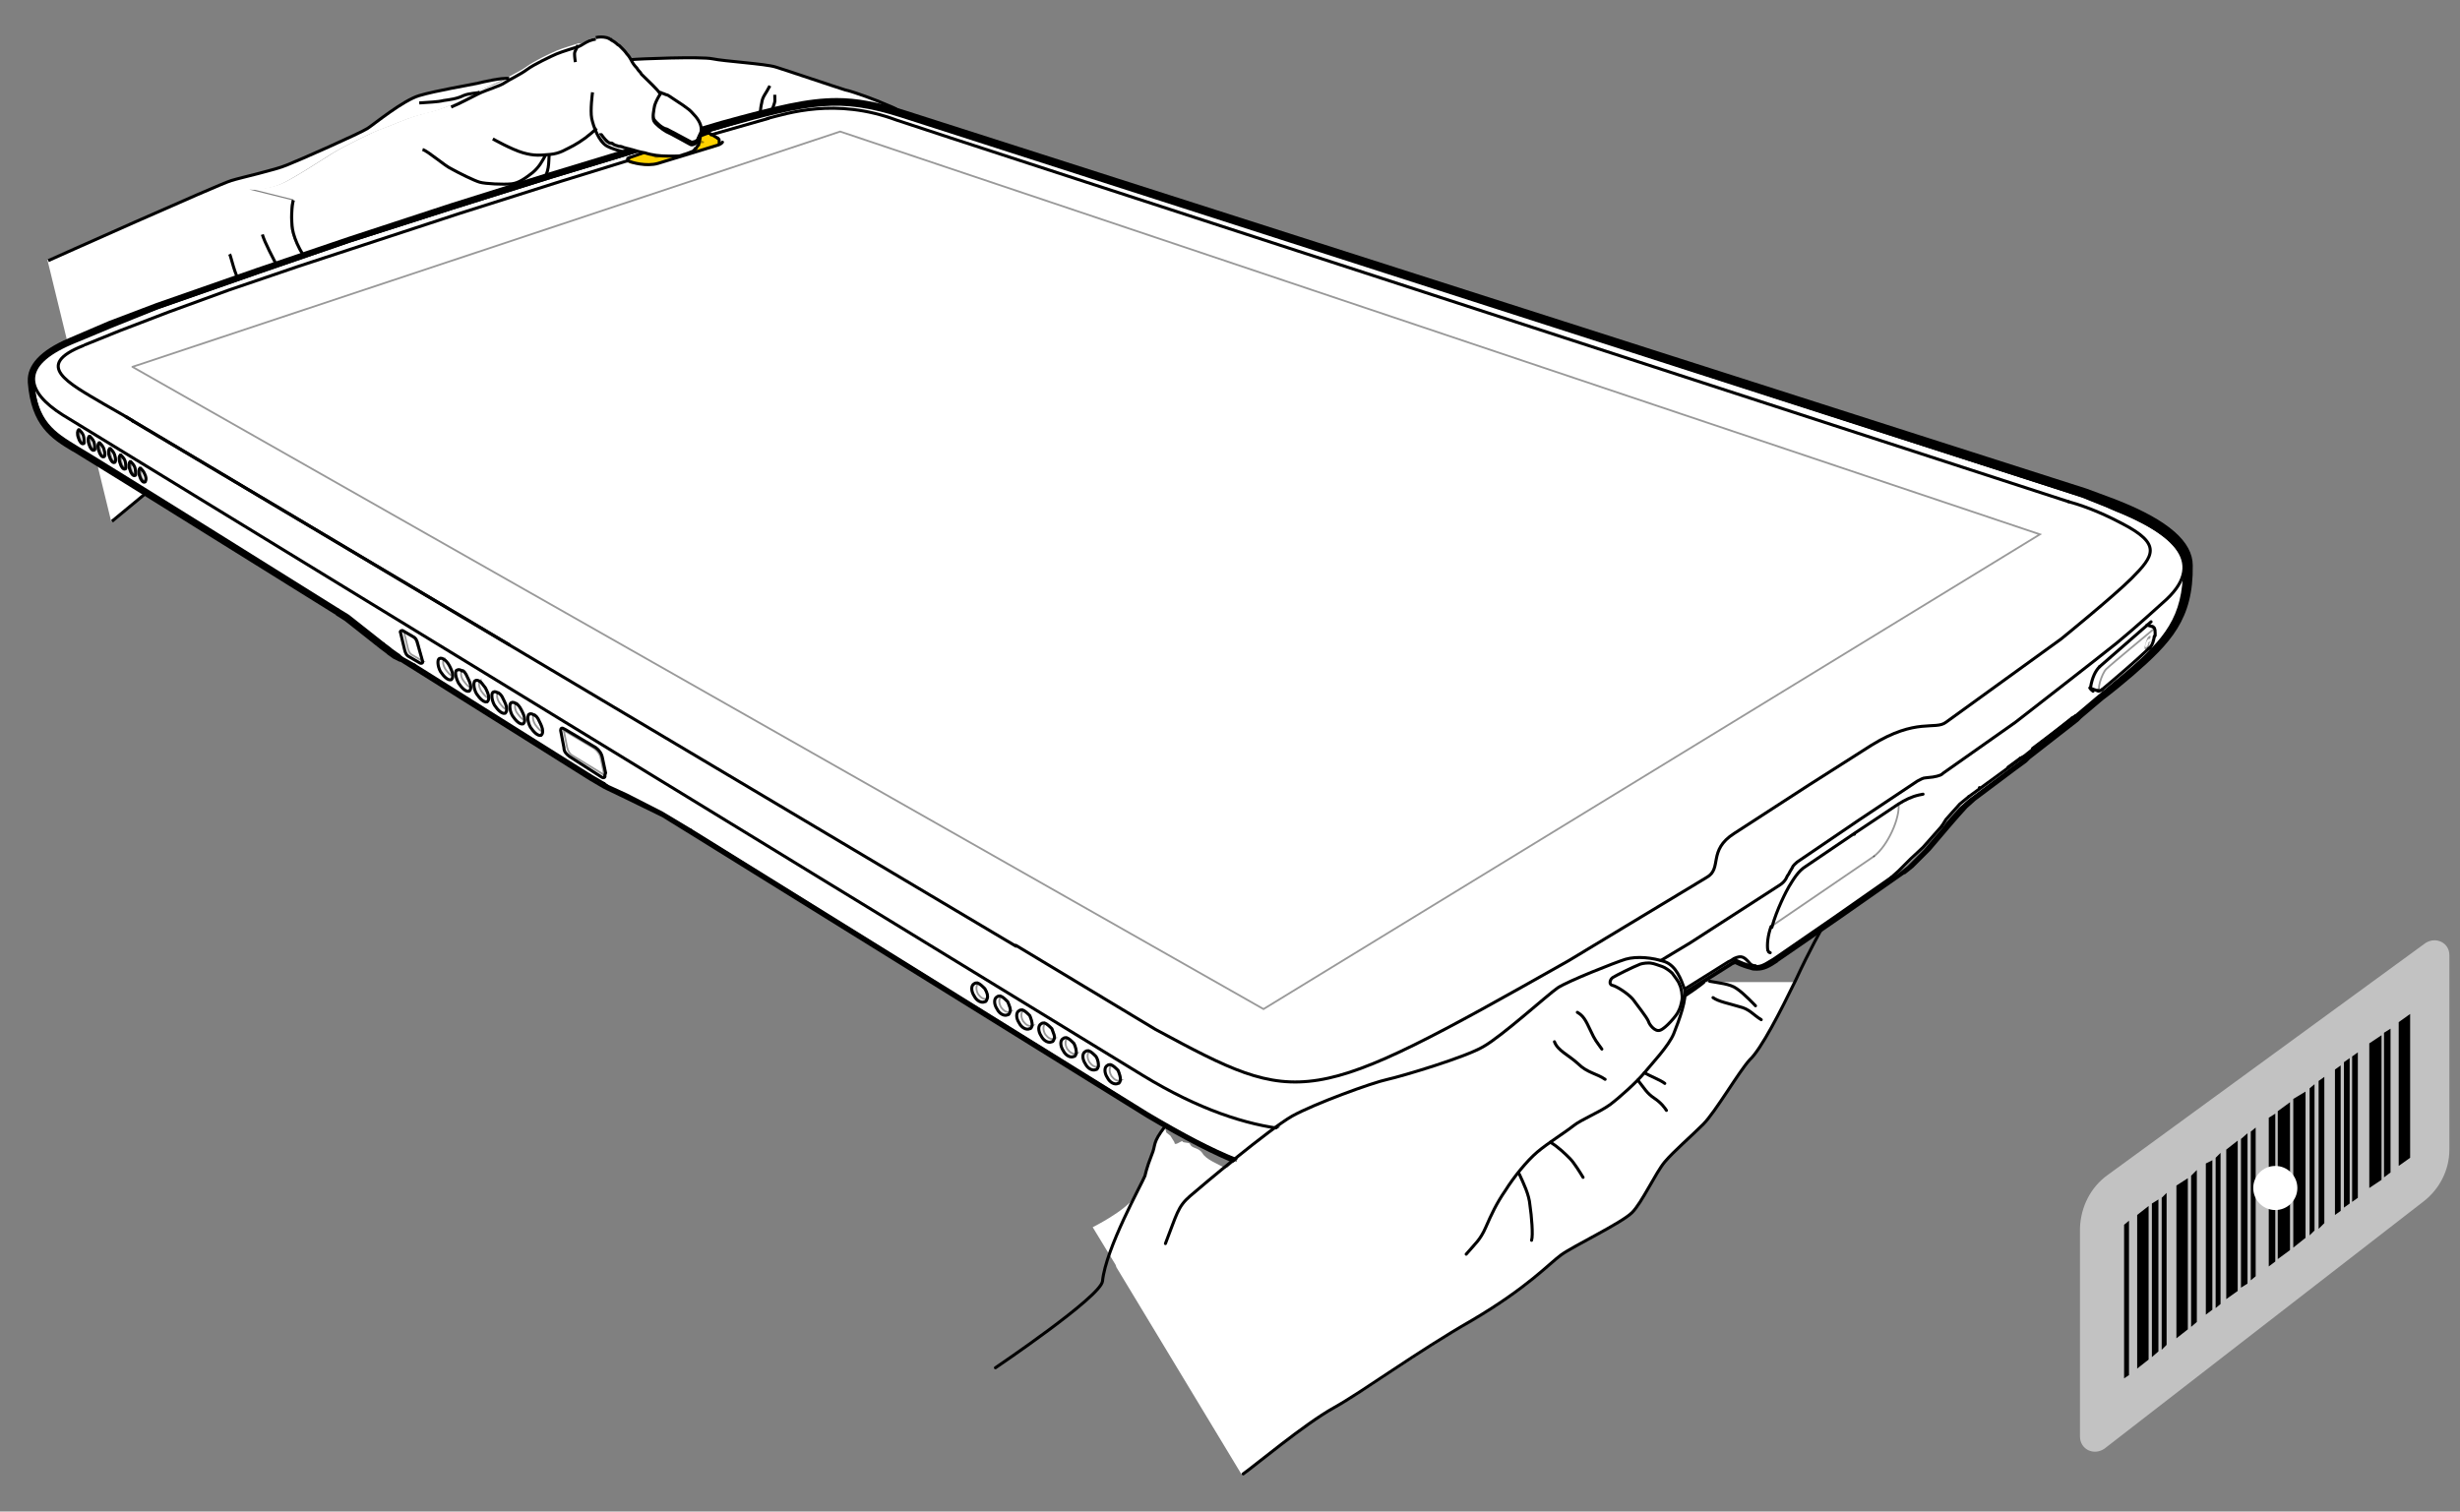 <?xml version="1.0" encoding="utf-8"?>
<!-- Generator: Adobe Illustrator 26.0.3, SVG Export Plug-In . SVG Version: 6.00 Build 0)  -->
<svg version="1.1" id="Layer_2_00000112607588699886304880000004216385857500964280_"
	 xmlns="http://www.w3.org/2000/svg" xmlns:xlink="http://www.w3.org/1999/xlink" x="0px" y="0px" width="301px" height="185px"
	 viewBox="0 0 301 185" style="enable-background:new 0 0 301 185;" xml:space="preserve">
<rect x="0" y="0" width="301" height="185" fill="#808080" stroke="none"/>
<style type="text/css">
	.st0{fill:#C2C2C2;enable-background:new    ;}
	.st1{fill:#FFFFFF;}
	.st2{fill:none;stroke:#000000;stroke-width:0.372;stroke-miterlimit:10;}
	.st3{fill:#FFD200;}
	
		.st4{opacity:0.4;fill:none;stroke:#000000;stroke-width:0.223;stroke-linecap:round;stroke-miterlimit:14.541;enable-background:new    ;}
	.st5{fill:none;stroke:#000000;stroke-width:0.372;stroke-linecap:round;stroke-miterlimit:14.541;}
	.st6{opacity:0.4;enable-background:new    ;}
	.st7{fill:none;stroke:#000000;stroke-width:0.372;stroke-linecap:round;stroke-miterlimit:14.539;}
	.st8{opacity:0.4;}
	.st9{fill:none;stroke:#000000;stroke-width:0.372;stroke-linecap:round;stroke-linejoin:round;stroke-miterlimit:10;}
	.st10{fill:#FFFFFF;stroke:#000000;stroke-width:0.372;stroke-miterlimit:10;}
	.st11{fill:none;}
</style>
<path class="st0" d="M257.9,143.8l38.9-28.4c1.3-0.8,2.9,0,2.9,1.5v23.8c0,2.5-1.2,4.8-3.1,6.3l-39.1,30.3c-1.3,0.9-3,0.1-3-1.5
	v-25.5C254.6,147.7,255.8,145.3,257.9,143.8z"/>
<g id="Artwork_14_00000052805828191183527590000018198485905173246362_">
	<g>
		<path class="st1" d="M110.6,17.6c-0.8,0.8-1.6,1.6-2.8,1.7c-1,0-4.1-0.3-5.9-0.6c-0.4-0.1-0.8-0.1-1.1-0.1c-1.3-0.2-5.9-1.8-7.1-2
			s-2.4-0.1-3.3-0.2c-1-0.2-2.7-0.4-3.4-0.4c-0.7-0.1-1.3,0-1.3,0c0-0.1,0-0.1,0-0.2c0-0.7-0.4-1.4-0.9-1.9
			c-0.5-0.4-1.7-1.3-2.6-1.9c-0.7-0.4-1.2-0.5-1.4-0.7c-0.1-0.1-0.1-0.1-0.1-0.1c0-0.3-1.5-1.6-2.2-2.3c-0.4-0.4-0.8-1-1.3-1.6
			c0.9-0.1,8.6-0.4,10-0.1c1.3,0.2,6.4,0.6,7.7,1c1.3,0.4,7.2,2.4,8.5,2.8c1.3,0.3,3.9,1.3,4.8,1.7s2,0.7,2.5,1.6
			C111,15.1,111.4,16.8,110.6,17.6z"/>
		<path class="st1" d="M100.2,31c0.2-0.6,0.2-1.4,0.2-2.1l0,0c0-0.3-0.1-0.5-0.1-0.7c-0.1-0.8,0.1-1-0.1-1.8
			c-0.2-0.7-0.7-1.1-1.2-1.7s-1.1-0.7-1.8-1c-0.7-0.3-2.4-1.1-3.3-1.4s-2.9-1.2-4-1.7c-1.1-0.4-2.9-0.8-4-1.1
			c-1.2-0.4-2-0.3-2.7-0.5c-1.3,0.2-2.9,0.2-4.5-0.2c-1.6-0.4-2.6-0.6-3.5-0.9c-0.4-0.1-0.7-0.2-1-0.4c-0.7-0.3-1.2-1-1.5-1.7
			c-0.9,0.9-1.9,1.6-2.8,2.1c-1,0.5-1.7,1-2.9,1.1c-0.1,1.2,0.1,2.1-1,3.8c-0.3,0.4-0.5,0.9-0.8,1.3c-0.8,1.4-1.8,2.8-3.1,3.6
			c-0.2,0.1-0.4,0.3-0.7,0.4c-2.2,1.4-6.4,4.3-7.4,5.1c-1.2,1-3.8,2.5-5.5,2.8s-3.6,1-4.9,0.4c-1.4-0.5-3.6-2-5.2-3.4
			c-1.6-1.3-2.5-3.7-2.8-4.9c-0.2-1.2-0.1-3,0.1-3.6l-5.2-1.3c1,0.1,2.5-0.1,3.7-0.6c1.3-0.5,5.1-3,6.4-3.8c1.3-0.8,5.1-2.7,6.1-3
			c0.9-0.3,3-1.3,4.6-1.7c0.1,0,0.2-0.1,0.3-0.1c1.5-0.3,2.5-0.7,3.5-1.1c1-0.4,2.3-1.1,3.3-1.6c0.1,0,0.1-0.1,0.1-0.1l0,0l0.1-0.1
			l3.6-1.6c-1-0.1-3.1,0.4-3.9,0.6c-0.8,0.2-5.1,1-7.1,1.6s-5.4,3.3-6.3,4c-0.9,0.6-8.6,4-9.9,4.5c-1.3,0.5-5.4,1.5-6.8,1.9
			S5.8,31.8,5.8,31.8l7.8,32c0,0,12.3-10.2,14-11.5c1.6-1.3,5.6-3.9,5.7-4.2s4.6-1.7,4.6-1.9c0-0.1,0.3,0,0.7,0.1l1.3,0.4h0.3
			c0.1,0.1,0.4,0.1,0.9,0.1c0.6,0.1,12.3-1.6,14.5-2.4c2.3-0.8,7-2.1,7.7-2.2c0.7-0.1,1-0.4,1.3-0.6c0.1-0.1,0.1-0.1,0.1,0
			c0.1,0.1,0.2,0.1,0.5,0.2c0.4,0,1.3-0.1,1.9-0.2c0.6-0.1,1.3-0.4,1.3-0.4c0.1-0.1,0,0.2,0.3,0.2c0.3-0.1,1.2-0.1,1.6-0.1
			c0.4-0.1,1-0.4,1.1-0.5s0.1-0.1,0.5,0.1l0.9,0.3c0.7,0.1,1.4,0.3,1.7,0.4c0.4,0.1,0.9,0.3,1.3,0.5l0,0c0.1,0,0.1,0.1,0.2,0.1
			c0.5,0.2,1.8,0.9,2.2,1c0.4,0.1,1,0.4,1.4,0.2c0.4-0.1,1.1-0.4,1.8-1c0.7-0.7,1.2-1.4,1.4-1.8s0.6-0.8,0.7-1.1
			c0.1-0.2,0.1-0.6,0.1-0.7c0.3-0.1,0.5-0.3,1-0.5c0.7-0.4,1.6-1,2.1-1.9s1-1.3,1.5-2.3c0.4-1,0.4-1.5,0.2-2.6
			c-0.3-1.1-1.3-1.8-2.6-2.3c-0.2-0.1-0.5-0.2-0.8-0.3c-1.1-0.4-2.4-1-3.7-1.6c-1.7-0.7-3.5-0.9-4.5-1l0,0l0.1-1v-0.1
			c0.5,0.1,4,1.3,5.1,1.5c1,0.2,3.4,0.5,4,0.6l0.3-0.4c0,0.1,0.1,0.3,0.1,0.5l0,0c0.4,0,0.7,0.1,1,0.1c0.1,0,0.1,0.1,0.3,0.1
			c0.5,0.2,1.5,0.7,2.1,1c0.8,0.4,1.9,1.2,2.4,1.6c0.4,0.4,1.3,0.7,1.3,0.7v-0.1c0.1,0.8,0.8,1.6,1.3,2.1c0.4,0.5,1.2,1,1.9,1.2
			c0.4,0.1,1.1-0.1,1.7-0.7c0.1-0.1,0.1-0.1,0.2-0.2C99.5,32.5,99.9,31.8,100.2,31z M93.8,30.4c0,0.1,0,0.1,0,0.2
			C93.8,30.5,93.8,30.4,93.8,30.4z"/>
		<path class="st1" d="M84.6,18.5c-0.4,0.2-0.8,0.4-1.4,0.4c-1.3,0.2-2.9,0.2-4.5-0.2c-1.6-0.4-2.6-0.6-3.5-0.9
			c-0.4-0.1-0.7-0.2-1-0.4c-0.6-0.3-1-1-1.3-1.7c-0.9,0.9-1.9,1.6-2.8,2.1c-1,0.5-1.7,1-2.9,1.1c-0.1,1.2,0.1,2.1-1,3.8
			c-0.3,0.4-0.5,0.9-0.8,1.3c-0.8,1.4-1.8,2.8-3.1,3.6c-0.2,0.1-0.4,0.3-0.7,0.4c-2.2,1.4-6.4,4.3-7.4,5.1c-1.2,1-3.8,2.5-5.5,2.8
			s-3.6,1-4.9,0.4c-1.4-0.5-3.6-2-5.2-3.4c-1.6-1.3-2.5-3.7-2.8-4.9c-0.2-1.2-0.1-3,0.1-3.6l-5.2-1.3c1,0.1,2.5-0.1,3.7-0.6
			c1.3-0.5,5.1-3,6.4-3.8c1.3-0.8,5.1-2.7,6.1-3c0.9-0.3,3-1.3,4.6-1.7c0.1,0,0.2-0.1,0.3-0.1c1.5-0.3,2.5-0.7,3.5-1.1
			c1-0.4,2.3-1.1,3.3-1.6c0.1,0,0.1-0.1,0.1-0.1l0,0l0.1-0.1c1-0.4,2.5-0.9,3-1.3c0.5-0.4,1.9-1,2.7-1.6c0.8-0.6,2.9-1.6,3.6-1.9
			s2.4-0.8,2.7-0.9C71,5.5,71.6,5,72.1,4.8s1.5-0.4,2.1-0.2c0.4,0.1,1.2,0.7,1.9,1.3c0.2,0.2,0.4,0.5,0.7,0.7
			c0.2,0.2,0.4,0.5,0.5,0.7C77.7,8,78,8.5,78.5,9c0.7,0.6,2.2,2,2.2,2.3c0,0.1,0.1,0.1,0.1,0.1c0.2,0.1,0.7,0.2,1.4,0.7
			c0.9,0.6,2.2,1.4,2.6,1.9c0.5,0.4,1,1.2,0.9,1.9c0,0.1,0,0.1,0,0.2l0,0l0,0C85.7,16.8,85.6,17.9,84.6,18.5z"/>
	</g>
	<g>
		<path class="st2" d="M5.9,31.9c0,0,21-9.4,22.4-9.8c1.3-0.4,5.4-1.3,6.8-1.9c1.3-0.5,9-3.9,9.9-4.5s4.3-3.4,6.3-4s6.2-1.3,7.1-1.5
			c0.8-0.2,3-0.7,3.9-0.6"/>
		<path class="st2" d="M13.7,63.8c0,0,12.3-10.2,14-11.5c1.6-1.3,5.6-3.9,5.7-4.2s4.6-1.7,4.6-1.9s1.1,0.4,1.7,0.6
			c0.3,0.1,0.8,0.1,1.4,0.1c0.6,0.1,12.3-1.6,14.5-2.4c2.3-0.8,7-2.1,7.7-2.2c0.7-0.1,1-0.4,1.3-0.6c0.1-0.1,0.2,0.1,0.7,0.1
			c0.4,0,1.3-0.1,1.9-0.2s1.3-0.4,1.3-0.4c0.1-0.1,0,0.2,0.3,0.2s1.2-0.1,1.6-0.1c0.4-0.1,1-0.4,1.1-0.5s0.1-0.1,0.6,0.1
			c0.5,0.2,2.1,0.4,2.6,0.6c0.5,0.1,1,0.4,1.6,0.6c0.5,0.2,1.8,0.9,2.2,1c0.4,0.1,1,0.4,1.4,0.2c0.4-0.1,1.1-0.4,1.8-1
			s1.2-1.4,1.4-1.8s0.6-0.8,0.7-1.1s0.1-0.9,0.1-0.9"/>
		<path class="st2" d="M55.2,13.1c1-0.4,2.3-1.1,3.3-1.6s2.8-1,3.3-1.4c0.6-0.4,1.9-1,2.7-1.6c0.8-0.6,2.9-1.6,3.6-1.9
			s2.4-0.8,2.7-0.9c0.3-0.1,0.8-0.5,1.3-0.7s1.5-0.4,2.1-0.2C74.9,5,76,5.9,76.7,6.9s1.1,1.8,1.8,2.5c0.7,0.7,2.2,2,2.2,2.3
			s0.7,0.3,1.6,0.8c0.9,0.6,2.2,1.4,2.6,1.9c0.5,0.4,1,1.2,0.9,1.9c-0.1,0.7,0,2-1.1,2.7s-3.6,0.9-5.9,0.2c-2.2-0.6-3.3-0.7-4.5-1.3
			c-1.1-0.6-1.7-2.5-1.9-3.4c-0.2-1,0.1-3.2,0.1-3.2"/>
		<path class="st2" d="M51.3,12.6c1.2-0.1,2.2-0.1,3-0.3c0.7-0.1,1.6-0.2,2.4-0.6c0.7-0.3,1.7-0.3,2-0.4"/>
		<path class="st2" d="M73,15.7c-0.9,0.9-1.9,1.6-2.8,2.1c-1,0.5-1.7,1-2.9,1.1c-1.2,0.1-1.9,0.2-3.3-0.2S60.3,17,60.3,17"/>
		<path class="st2" d="M66.8,18.9c-0.5,0.9-0.8,1.5-1.6,2.2c-0.9,0.7-1.7,1.3-2.6,1.4c-1,0.1-3.2,0-3.9-0.2s-2.5-1.1-3.4-1.6
			c-0.9-0.4-2.9-2.2-3.6-2.4"/>
		<path class="st2" d="M77.2,7.3c0.9-0.1,8.6-0.4,10-0.1s6.4,0.6,7.7,1c1.3,0.4,7.2,2.4,8.5,2.8c1.3,0.3,3.9,1.3,4.8,1.7
			s2,0.7,2.5,1.6c0.4,1,0.8,2.5,0,3.4s-1.6,1.6-2.8,1.7c-1.2,0-5.7-0.5-7-0.7s-5.9-1.8-7.1-2s-2.4-0.1-3.3-0.2s-2.6-0.3-3.3-0.4
			c-0.7-0.1-1.3,0-1.3,0"/>
		<path class="st2" d="M83.2,18.9c0.7,0.2,1.5,0.1,2.7,0.5s2.9,0.7,4,1.1s3.1,1.4,4,1.6s2.7,1,3.3,1.4c0.7,0.3,1.3,0.4,1.8,1
			s1,1,1.2,1.7c0.2,0.8-0.1,0.9,0.1,1.8c0.1,0.8,0.1,2.1-0.1,2.9c-0.3,0.8-0.8,1.7-1.5,2.2c-0.6,0.6-1.2,0.7-1.7,0.7
			c-0.7-0.2-1.5-0.7-1.9-1.2c-0.6-0.7-1.4-1.7-1.3-2.7c0.1-0.6,0-1.1,0.5-1.9c0.7-1,1.7-1.1,2-2.4"/>
		<path class="st2" d="M93.9,30.9c0,0-0.8-0.4-1.3-0.7c-0.4-0.4-1.6-1.1-2.4-1.6c-0.8-0.4-2.1-1.1-2.5-1.2s-0.9-0.1-1.4-0.2
			s-3-0.4-4-0.6s-4.5-1.3-5.1-1.5"/>
		<path class="st2" d="M38.1,46.1c0.1-0.9,0.1-2.1,0-3.6c-0.1-1.6-0.3-2.6-1.3-4.5s-1.3-2.5-2.4-4.5c-1.1-2.1-2-3.8-2.3-4.8"/>
		<path class="st2" d="M33.4,48.1c-0.4-1-1.2-1.6-1.6-2.8c-0.4-1.1-0.2-4.2-0.6-5.5s-1.1-4.1-1.8-5.2c-0.7-1-1.1-3.1-1.3-3.5"/>
		<path class="st2" d="M67.2,18.8c-0.1,1.2,0.1,2.1-1,3.8c-1.1,1.7-2.2,3.9-3.9,5c-1.8,1.1-7,4.7-8.1,5.6c-1.1,1-3.8,2.5-5.5,2.8
			s-3.6,1-4.9,0.4c-1.4-0.5-3.6-2-5.2-3.4c-1.6-1.4-2.6-3.7-2.8-4.9c-0.2-1.2-0.1-3,0.1-3.6"/>
		<path class="st2" d="M64.6,41.7c0.3-1,0.7-2.1,0.9-3.1c0.1-1,0.1-3.9,0.4-4.9c0.2-1,0.5-3.9,1-5.2s0.7-2.7,1.3-3.4
			c0.7-0.7,1.3-1,1.6-1.5"/>
		<path class="st2" d="M77.5,19.9c-0.3,1.1-0.4,1.6-0.4,2.8c0.1,1.1,0.1,2.2,0,3c-0.1,0.9-0.4,1.8-0.7,2.5c-0.2,0.7-0.4,1.6-0.4,1.6
			"/>
		<path class="st2" d="M77.1,26.2c1,0.1,2.8,0.3,4.5,1s3.2,1.3,4.5,1.9c1.3,0.5,2.3,1.2,2.6,2.3c0.3,1.1,0.2,1.7-0.2,2.6
			c-0.4,1-1,1.3-1.5,2.3c-0.5,0.9-1.3,1.6-2.1,1.9c-0.7,0.3-1,0.6-1.6,0.7s-1.7-0.2-2.5-0.4c-0.7-0.2-2.9-0.9-3.9-1.1
			c-1-0.2-2.5-0.7-3.1-1c-0.7-0.3-1.6-0.9-2.3-1.7c-0.2-0.4-0.3-1.8-0.1-2.4c0.4-1.1,1-1.8,1.6-2.1c0.4-0.1,1.3-0.4,1.9-0.4
			c0.7,0,2.1,0.4,3,0.4c1,0,2.5,0.2,3.2,0.3c0.7,0.1,1.4,0.1,1.9,0.2s0.8,0.2,0.8,0.2"/>
		<path class="st2" d="M84.9,29.4c-0.7,0.1-1,0.1-1.6,0.4c-0.6,0.2-1.6,0.7-1.6,0.7"/>
		<path class="st2" d="M88.1,27.5c0.1-0.8,0.1-1.5,0.3-2.2c0.1-0.7,0.3-1.3,0.3-1.8"/>
		<path class="st2" d="M86.7,27.2c-0.2-1.1-0.6-2-0.4-3S87,22.5,87,22"/>
		<path class="st2" d="M93.8,30.6c-0.1-1-0.4-2.6-0.2-3.5s0.5-1,0.6-1.3"/>
		<path class="st2" d="M76,42c-0.8-0.4-2.4-1.3-3.2-1.8c-0.7-0.4-2.1-1.3-2.5-1.6s-0.7-0.7-0.7-1.3c-0.1-0.5,0.1-1.5,0.4-1.9
			c0.4-0.4,0.7-0.7,0.9-0.7c0.2-0.1,0.7-0.1,0.7-0.1"/>
		<path class="st2" d="M61.5,28.1c-1.3,2-1.2,2.1-2.2,4.1s-0.8,1.9-1.7,3.8c-0.9,1.9-1.3,2.8-1.8,3.4c-0.4,0.6-1,1.3-1,1.3"/>
		<path class="st2" d="M70.7,5.5c-0.1,0.5-0.4,0.7-0.4,1.1s0.1,1,0.1,1"/>
		<path class="st2" d="M76,5.8c-0.4,0.4-0.4,0.6-0.5,0.8c-0.1,0.2-0.1,0.7-0.1,0.7"/>
		<path class="st2" d="M80.8,11.4c-0.3,0.3-0.6,0.9-0.7,1.4s-0.3,1.4-0.1,1.9c0.2,0.4,1,1,1.5,1.3c0.5,0.2,2.8,1.5,3,1.6
			c0.2,0.1,0.7-0.1,0.8-0.4c0.1-0.3,0.4-0.9,0.4-1.1"/>
		<path class="st2" d="M94.2,10.5c-0.5,1-0.9,1.3-1,2.1C93,13.4,93,14.4,93,14.4"/>
		<path class="st2" d="M94.8,11.6c0,1,0.1,0.6-0.2,1.5c-0.4,0.9-0.7,1.8-0.7,1.9"/>
		<path class="st2" d="M103,13.2c-0.4,0.5-0.4,1-0.6,1.3s-0.4,2-0.4,2.2"/>
		<path class="st2" d="M100.4,29c-0.1-0.5-0.4-1-0.5-1s-0.2,0.5-0.2,0.9c-0.1,0.4-0.3,1-0.2,1.3c0.1,0.4,0.3,1.1,0.2,1.4
			C99.6,32,99.1,33,99,33.1"/>
		<path class="st2" d="M85,32.2c0.3,1.2,0.2,1.5,0.2,2.2s-0.1,1.3-0.1,1.5c-0.1,0.3-0.5,1.3-0.5,1.3"/>
		<path class="st2" d="M77.2,32c0.4,0.2,1.2,0.7,1.1,1.4S78,34.7,77.8,35s-0.9,0.7-1.5,0.7c-0.7,0-3.2-0.7-3.5-0.9
			c-0.2-0.1-1-0.2-0.8-1c0.1-0.7,0.6-1.9,0.7-2.2c0.1-0.3,0.1-0.7,1-0.6C74.7,31.2,76.4,31.6,77.2,32z"/>
		<path class="st2" d="M73,35.8c-0.3-0.1-1-0.3-1.3-0.3c-0.2,0-0.7,0.2-0.7,0.4c-0.1,0.2-0.4,1.3-0.5,1.4c0,0.2,0,0.6,0.4,0.9
			c0.7,0.5,2.7,1,3.1,1.1c0.3,0,1-0.3,1.1-0.5s0.4-1.1,0.3-1.3c-0.2-0.5-0.8-0.9-0.8-0.9"/>
		<path class="st2" d="M71.5,40.7c0.2-0.4,0.4-1,0.3-1.1"/>
		<path class="st2" d="M68.5,41.1c0.1-0.4,0.4-1.3,0.3-1.7"/>
	</g>
</g>
<g>
	<path class="st1" d="M159.9,144.1c-5.1,0-10.3-2-19.6-7.5l-56-34.7l-3.5-2.1l-4.3-2.1L74,96.5l-0.4-0.2l-1.7-1.1L50.4,81.7l-1.6-1
		l-0.6-0.4l-0.7-0.5l-0.1-0.1l-0.8-0.6l-4.4-3.5l-1-0.6h-0.1c-0.1-0.1-29-18.1-32-19.9L9,55c-2.6-1.6-4.9-3-5.3-8.2
		c0-0.1,0-0.1,0-0.1c-0.1-1.8,1.5-3.5,4.8-4.9l4.8-2l5.8-2.2l12.3-4.3l11.2-3.8l12.5-4l12-3.9l10.2-3.1l10.8-3.1
		c6.8-1.9,10.5-2.8,14-2.8c2.5,0,4.8,0.4,8,1.5l144.5,46.7c0.5,0.1,2.4,0.9,3.4,1.3l0.5,0.2c5.9,2.3,8.8,4.8,8.8,7.5
		c0.1,6.4-2.7,9.2-7.2,13.2c-3,2.7-3.7,3-3.7,3l-2.6,2.1l-0.4,0.4l-5.9,4.6l-6.8,4.9l-1.1,0.9l-0.9,1l-0.7,0.8l-0.6,0.7l-2.3,2.7
		l-1.4,1.4l-0.6,0.6l-1,0.8l-1,0.7l-7,4.9l-7.4,5.1c-0.9,0.5-1.5,1-2.2,1h-0.1c-0.2,0-0.4-0.1-0.5-0.1c-0.5-0.1-1.1-0.4-2-0.7
		c-0.1,0.1-0.4,0.2-0.5,0.3l-15.5,9.7c-0.4,0.4-0.8,0.6-1.3,0.6c-0.1,0-0.1,0-0.2,0c-0.1,0.1-0.1,0.1-0.2,0.2l-14.9,8.3
		c-0.1,0.1-0.2,0.1-0.4,0.1c-0.2,0.4-0.7,0.7-1.9,1.3l-0.5,0.3C169.9,141.9,164.9,144.1,159.9,144.1z"/>
	<path d="M102.4,12.8c2.5,0,4.9,0.5,8,1.4l144.4,46.7c0.7,0.2,3.3,1.3,3.9,1.6c5.1,2,8.5,4.4,8.5,7.1l0,0c0.1,6-2.4,8.8-7.1,12.9
		c-3.1,2.7-3.6,3-3.6,3l-2.6,2.2l-0.4,0.4l-5.9,4.6l-0.4,0.4l-1.5,1.1l-4.8,3.6l-1.1,1l-0.9,1l-0.7,0.8l-0.5,0.7l-2.3,2.7l-1.4,1.4
		l-0.6,0.6l-1,0.8l-1,0.7l-7,4.9l-7.4,5.1c-0.9,0.5-1.4,0.9-2.1,0.9c-0.1,0-0.1,0-0.1,0c-0.1,0-0.4,0-0.5-0.1
		c-0.5-0.1-1.2-0.4-2.1-0.8c0,0-0.4,0.2-0.7,0.4l-15.5,9.7c-0.4,0.4-0.7,0.5-1,0.5c-0.1,0-0.2,0-0.3-0.1s-0.1-0.1-0.1-0.1l0,0
		c0.1,0.3-0.1,0.4-0.1,0.4l-14.9,8.4c-0.1,0.1-0.1,0.1-0.2,0.1c-0.1,0-0.1,0-0.2-0.1v-0.1c0,0.1,0,0.2,0,0.3
		c-0.1,0.4-0.7,0.7-2.3,1.4c-7.1,3.4-11.8,5.5-16.7,5.5c-5.1,0-10.6-2.2-19.4-7.4l-55.9-34.7l-3.5-2.1L77,97.5l-2.5-1.2L74,96.1
		l-1.7-1L50.8,81.6l-1.6-1l-0.5-0.4L48.4,80l-0.7-0.5l-0.1-0.1L47,78.8l-4.4-3.4l-1.2-0.7l0,0c-0.4-0.4-29.4-18.5-32-20
		c-2.6-1.6-4.9-2.9-5.2-8v-0.1C4.1,45,5.5,43.4,8.8,42l4.8-2l5.8-2.2l12.3-4.3l11.1-3.8l12.5-4l12.1-3.8l10.2-3.1l10.8-3.1
		C94.8,13.7,98.7,12.8,102.4,12.8 M214.7,118.3L214.7,118.3L214.7,118.3 M102.4,12c-3.6,0-7.3,0.9-14.2,2.8L77.4,18l-10.2,3.1
		l-12.1,3.8L42.6,29l-11.2,3.8l-12.3,4.3l-5.8,2.2l-4.9,2.1c-3.5,1.5-5.1,3.3-5,5.3c0,0.1,0,0.1,0,0.1c0.4,5.3,2.9,6.9,5.4,8.4
		L9,55.3c3,1.8,31.8,19.8,32,19.9c0,0,0.1,0,0.1,0.1l1.1,0.7l4.3,3.4l0.8,0.6l0.1,0.1l0.7,0.5l0.4,0.2l0.4,0.2c0,0,0,0,0.1,0l1.6,1
		l21.5,13.5l1.7,1l0,0l0.4,0.2l2.5,1.2L81,100l3.4,2.1l55.9,34.7c9.3,5.5,14.6,7.6,19.8,7.6s10.1-2.2,17-5.6l0.5-0.3
		c1-0.5,1.6-0.7,1.9-1.3c0.1,0,0.2-0.1,0.3-0.1l14.9-8.4c0,0,0,0,0.1,0s0.1-0.1,0.1-0.1h0.1c0.5,0,1-0.2,1.5-0.7l15.4-9.7
		c0.1-0.1,0.2-0.1,0.4-0.2c0.8,0.4,1.5,0.6,1.9,0.7c0.2,0.1,0.5,0.1,0.7,0.1c0.1,0,0.1,0,0.1,0c0.9,0,1.6-0.4,2.5-1l0.1-0.1l7.4-5.1
		l7-4.9l1-0.7c0,0,0,0,0.1,0l1-0.8l0,0l0.6-0.6l1.4-1.4c0,0,0,0,0.1-0.1l2.3-2.7l0.6-0.7l0.7-0.8l0.9-1l1-0.9l4.8-3.6l1.5-1.1
		l0.4-0.4l5.9-4.6l0.4-0.4l2.6-2.2c0.1-0.1,1-0.7,3.7-3c4.6-4,7.4-6.9,7.3-13.5c0-2.9-3-5.5-9-7.9l-0.5-0.2
		c-1.4-0.5-2.9-1.1-3.5-1.3L110.4,13.4C107.3,12.5,104.9,12,102.4,12L102.4,12z"/>
</g>
<polygon class="st3" points="76.8,19.3 86.8,16.4 88,17.1 88.1,17.7 87.6,18 80.1,20 79.1,20.3 77,20 "/>
<g>
	<g>
		<g id="ID_1025_00000177443950149736584960000006129603150007592326_">
			<path class="st4" d="M86,17.4c-0.1,0-0.1-0.1-0.2-0.1s-0.1-0.1-0.2-0.1c0,0,0,0-0.1,0h-0.1h-0.1h-0.1h-0.1
				c-0.1,0-0.1,0.1-0.2,0.1s-0.1,0-0.1,0.1c-0.1,0-0.1,0-0.1,0.1l0,0h0.1h0.1c0.1,0,0.1,0.1,0.2,0.1h0.1c0.1,0,0.1,0,0.2,0
				C85.8,17.4,85.9,17.4,86,17.4C86,17.4,86.1,17.4,86,17.4"/>
			<path class="st4" d="M82.3,18.2c0.1,0,0.2-0.1,0.4-0.1c0.1,0,0.2-0.1,0.4-0.1c0.1,0,0.1,0,0.1,0c0.1,0,0.1,0.1,0.1,0.1
				c0.1,0,0.1,0,0.1,0.1c0.1,0.1-0.1,0.1-0.1,0.1c-0.1,0-0.1,0-0.1,0.1c-0.1,0-0.1,0.1-0.2,0.1s-0.1,0.1-0.2,0.1s-0.2-0.1-0.3-0.1
				c0,0-0.1,0-0.1-0.1C82.3,18.3,82.3,18.3,82.3,18.2L82.3,18.2"/>
			<path class="st4" d="M80.3,18.8c0.1,0.1,0.2,0.1,0.4,0.1c0,0,0.1,0,0.1,0.1s-0.1,0.1-0.1,0.1c-0.1,0.1-0.3,0.1-0.4,0.1
				s-0.1,0-0.1,0s-0.1-0.1-0.2-0.1s-0.1,0-0.1-0.1l0,0c0,0-0.1,0-0.1-0.1c0,0,0,0,0.1-0.1H80c0.1,0,0.2-0.1,0.3-0.1
				C80,18.8,80.2,18.7,80.3,18.8"/>
			<polyline class="st5" points="84.9,16.8 85.8,16.6 86.6,16.3 			"/>
			<polyline class="st5" points="77,19.3 79.3,18.5 81.8,17.8 84.9,16.8 			"/>
			<line class="st5" x1="76.8" y1="19.7" x2="76.8" y2="19.4"/>
			<line class="st5" x1="86.8" y1="16.3" x2="87.8" y2="16.9"/>
			<polyline class="st5" points="86.8,16.3 86.8,16.3 86.7,16.3 86.6,16.3 			"/>
			<path class="st5" d="M77,19.3c-0.1,0-0.1,0.1-0.1,0.1"/>
			<path class="st5" d="M87.8,16.9C87.9,17,88,17,88,17.2v0.4"/>
		</g>
		<g id="ID_1023_00000125592593383369977880000002532561599754119841_">
			<g id="ID_1024_00000165209569841422742420000010736370932267253688_">
				<path class="st6" d="M263.2,78.5l-0.3,0.3l-0.1,0.1l0,0c0-0.1,0.1-0.3,0.1-0.3L263.2,78.5l0-0.2l0,0l0,0
					C263.3,78.2,263.2,78.4,263.2,78.5z"/>
				<polyline class="st5" points="263.1,79.3 263,79.3 262.9,79.4 				"/>
				<line class="st5" x1="263.6" y1="77.9" x2="263.6" y2="77.9"/>
				<line class="st5" x1="262.7" y1="76.5" x2="263.4" y2="76.7"/>
				<line class="st5" x1="256.8" y1="84.6" x2="255.7" y2="84.2"/>
				<path class="st6" d="M263,78.2L263,78.2c-0.3-0.1-0.6,0.9-0.5,1h0.1c0.2-0.1,0.2-0.4,0.4-0.4c0.1,0.1-0.4,0.8-0.5,0.7
					c-0.1-0.1-0.1-0.1-0.1-0.3c0.1-0.4,0.2-0.8,0.4-1.2c0.1-0.1,0.2-0.2,0.3-0.2C263.2,77.9,263.1,78.2,263,78.2z"/>
				<path class="st5" d="M257.2,84.4c-0.1,0.1-0.4,0.2-0.5,0.1"/>
				<path class="st5" d="M263.4,76.7c0.2,0.1,0.3,0.2,0.3,0.8v0.1v0.2"/>
				<path class="st5" d="M263.6,77.9c-0.1,0.5-0.2,1-0.5,1.3"/>
				<path class="st5" d="M257.2,84.4c1.9-1.6,3.9-3.3,5.7-5"/>
			</g>
		</g>
		<g id="ID_1020_00000016780747175883901860000003053244285928055977_">
			<g id="ID_1021_00000006706144408968302680000013358945402119937419_">
				<g id="ID_1022_00000072257675249462954090000000887133174612078001_">
					<line class="st5" x1="87" y1="16.5" x2="94" y2="14.5"/>
					<path class="st5" d="M253.1,61.4c2.6,0.7,5.1,1.9,6.6,2.7c4.8,2.5,3.9,3.9,1.1,6.7c-2.2,2.2-8.6,7.4-8.6,7.4l-14.1,10.2
						c-1.3,1-3.6-0.6-9.1,2.8l-7.7,4.9l-9.1,5.9c-3.3,2.1-1.4,4.3-3.4,5.4l-16.9,10.2c-32,18.1-32.7,18-50.5,8.4l-17.1-10.3"/>
					<line class="st5" x1="124.3" y1="115.8" x2="16.2" y2="51.5"/>
					<path class="st5" d="M16.2,51.5c0,0,1,0.5-3.4-2c-4.6-2.7-8.7-4.8-2.6-7.2"/>
				</g>
			</g>
		</g>
		<g id="ID_1018_00000158010060964155849720000006997469080817656757_">
			<g id="ID_1019_00000001638362054989313670000001315538531800212111_">
				<path class="st5" d="M88.4,15.5l-10.8,3.1l-10.2,3.1l-12.1,3.8l-12.5,4l-11.3,3.9l-12.3,4.3L13.5,40l-4.8,2
					c-6.3,2.7-5.6,5.9-1,8.8l132.1,80.8c13.9,8.5,23.3,7.3,27.8,5.4c2.5-1.1,10.2-4.7,10.2-4.7l9.7-5.3l19.3-11.6l11-7.1
					c0.3-0.2,0.5-0.4,0.7-0.7l0.2-0.4c0.1-0.1,0.2-0.3,0.3-0.5l0.3-0.5c0.1-0.3,0.4-0.5,0.6-0.7l7.5-5.1l7.2-4.8
					c0.4-0.2,0.7-0.4,1-0.4l0.9-0.1L237,95c0.3-0.1,0.5-0.1,0.8-0.4l8.8-6.2c0,0,10.3-8,12.4-9.7c2.2-1.8,5.6-4.9,5.6-4.9
					c5.6-4.8,1.6-8.5-5.9-11.5c-0.6-0.3-3.3-1.3-3.9-1.6L110.3,14.2C102.8,11.8,99.1,12.5,88.4,15.5z"/>
				<line class="st5" x1="248.7" y1="91.6" x2="254" y2="87.6"/>
				<polyline class="st5" points="46.9,78.8 47.7,79.4 47.8,79.5 48.5,80 48.8,80.2 49.1,80.5 				"/>
				<line class="st5" x1="50.7" y1="81.4" x2="49.1" y2="80.5"/>
				<line class="st5" x1="50.7" y1="81.4" x2="72.2" y2="94.9"/>
				<path class="st5" d="M231.4,107.4l-7,4.9l-7.4,5.1c-1.2,0.7-1.6,1.1-2.8,0.8c-0.5-0.1-1.2-0.4-2.1-0.8"/>
				<path class="st5" d="M196,127.4l15.5-9.7c0.3-0.1,0.5-0.3,0.7-0.4c0.9-0.4,1.2-0.2,1.9,0.6c0,0,0.2,0.3,0.7,0.3"/>
				<polyline class="st5" points="237.6,101.1 238.1,100.3 238.9,99.4 239.8,98.4 240.9,97.5 				"/>
				<path class="st5" d="M254,87.6l2.6-2.2c0,0,0.5-0.4,3.6-3c4.8-4.1,7.1-6.8,7.1-12.9"/>
				<line class="st5" x1="226.9" y1="102.1" x2="226.9" y2="102.1"/>
				<line class="st4" x1="229.3" y1="104.8" x2="216.7" y2="113.4"/>
				<polyline class="st5" points="237.6,101.1 235.3,103.7 233.8,105.1 233.2,105.7 232.3,106.6 231.4,107.4 				"/>
				<polyline class="st5" points="253.5,87.9 247.6,92.6 240.9,97.5 				"/>
				<line class="st5" x1="247.6" y1="92.6" x2="247.2" y2="92.8"/>
				<line class="st5" x1="242.2" y1="96.4" x2="242.2" y2="96.4"/>
				<line class="st5" x1="245.7" y1="93.9" x2="247.2" y2="92.8"/>
				<line class="st5" x1="254" y1="87.6" x2="253.5" y2="87.9"/>
				<path class="st5" d="M41.3,74.6c0,0-29.4-18.4-32-19.9c-2.6-1.6-5-3-5.3-8.1"/>
				<polyline class="st5" points="41.3,74.6 42.6,75.4 46.9,78.8 				"/>
				<polyline class="st5" points="84.5,101.6 81,99.5 76.7,97.3 74.3,96.2 				"/>
				<line class="st5" x1="73.9" y1="95.9" x2="74.3" y2="96.2"/>
				<line class="st5" x1="72.2" y1="94.9" x2="73.9" y2="95.9"/>
				<line class="st5" x1="263.2" y1="76.1" x2="256.9" y2="81.6"/>
				<path class="st5" d="M216.7,113.4c-0.4,1.1-0.5,2.2-0.4,2.9c0,0,0.1,0.1,0.1,0.2c0.1,0.1,0.2,0.1,0.2,0.1"/>
				<path class="st5" d="M235.3,97.2l-0.5,0.1c-0.9,0.2-1.7,0.6-2.5,1.1l-5.4,3.6l-5.9,4c-1,0.6-1.6,1.7-2.1,2.5
					c-0.3,0.5-1.5,2.8-2.1,5"/>
				<path class="st4" d="M232.3,98.4c0.2,1.7-1.3,5.1-3,6.4"/>
			</g>
		</g>
		<g id="ID_1006_00000002367737087890203870000015550813248252136357_">
			<g id="ID_1007_00000139254569177531246400000010361145766978243489_">
				<g id="ID_1008_00000157299435850020031890000003184356933152159401_">
					<g id="ID_1009_00000078750350250899494060000013270695427234782880_">
						<line class="st5" x1="15.4" y1="51" x2="62.3" y2="78.9"/>
						<path class="st5" d="M253.1,61.4c0,0-141.8-46.1-143.4-46.7c-7.5-2.8-13.4-0.8-15.8-0.2"/>
						<polyline class="st4" points="16.2,44.9 102.8,16.1 249.6,65.4 154.6,123.5 16.2,44.9 						"/>
						<path class="st5" d="M88.4,17.4c-0.2,0.3-0.7,0.4-0.7,0.4L80.5,20c-1.4,0.4-3.2-0.1-3.6-0.3c-0.1,0-0.1,0-0.2,0l-8.1,2.5
							l-12.3,3.9l-19.8,6.5L28,35.5l-7.4,2.7l-6,2.3l-4.2,1.7"/>
					</g>
				</g>
			</g>
		</g>
		<g>
			<path class="st5" d="M10.3,54.2c0,0.1-0.1,0.1-0.1,0.1C10,54.4,9.7,54,9.6,53.6c-0.2-0.5-0.1-0.9,0-1c0.1,0,0.1,0,0.1,0
				c0.1,0.1,0.4,0.4,0.5,0.7C10.3,53.7,10.3,54,10.3,54.2z"/>
			<path class="st4" d="M10.3,54.2c-0.1,0.1-0.4-0.2-0.5-0.6s-0.1-0.7,0-0.8c0.1,0.1,0.4,0.4,0.5,0.7C10.3,53.7,10.3,54,10.3,54.2z"
				/>
		</g>
		<g>
			<path class="st5" d="M11.6,55c0,0.1-0.1,0.1-0.1,0.1c-0.2,0.1-0.5-0.3-0.6-0.7c-0.2-0.5-0.1-0.9,0-1c0.1,0,0.1,0,0.1,0
				c0.1,0.1,0.4,0.4,0.5,0.7C11.6,54.5,11.6,54.8,11.6,55z"/>
			<path class="st4" d="M11.6,55c-0.1,0.1-0.4-0.2-0.5-0.6s-0.1-0.7,0-0.8c0.1,0.1,0.4,0.4,0.5,0.7C11.6,54.5,11.6,54.8,11.6,55z"/>
		</g>
		<g>
			<path class="st5" d="M12.8,55.8c0,0.1-0.1,0.1-0.1,0.1c-0.2,0.1-0.5-0.3-0.6-0.7c-0.2-0.5-0.1-0.9,0-1c0.1,0,0.1,0,0.1,0
				c0.1,0.1,0.4,0.4,0.5,0.7C12.8,55.3,12.9,55.6,12.8,55.8z"/>
			<path class="st4" d="M12.8,55.8c-0.1,0.1-0.4-0.2-0.5-0.6s-0.1-0.7,0-0.8c0.1,0.1,0.4,0.4,0.5,0.7C12.8,55.3,12.9,55.6,12.8,55.8
				z"/>
		</g>
		<g>
			<path class="st5" d="M15.4,57.3c0,0.1-0.1,0.1-0.1,0.1c-0.2,0.1-0.5-0.3-0.6-0.7c-0.2-0.5-0.1-0.9,0-1c0.1,0,0.1,0,0.1,0
				c0.1,0.1,0.4,0.4,0.5,0.7C15.4,56.8,15.4,57.1,15.4,57.3z"/>
			<path class="st4" d="M15.4,57.3c-0.1,0.1-0.4-0.2-0.5-0.6c-0.1-0.4-0.1-0.7,0-0.8c0.1,0.1,0.4,0.4,0.5,0.7
				C15.4,56.8,15.4,57.1,15.4,57.3z"/>
		</g>
		<g>
			<path class="st5" d="M16.6,58.1c0,0.1-0.1,0.1-0.1,0.1c-0.2,0.1-0.5-0.3-0.6-0.7c-0.2-0.5-0.1-0.9,0-1c0.1,0,0.1,0,0.1,0
				c0.1,0.1,0.4,0.4,0.5,0.7C16.6,57.6,16.6,57.9,16.6,58.1z"/>
			<path class="st4" d="M16.6,58.1c-0.1,0.1-0.4-0.2-0.5-0.6c-0.1-0.4-0.1-0.7,0-0.8c0.1,0.1,0.4,0.4,0.5,0.7
				C16.6,57.6,16.6,57.9,16.6,58.1z"/>
		</g>
		<g>
			<path class="st5" d="M17.8,58.9c0,0.1-0.1,0.1-0.1,0.1c-0.2,0.1-0.5-0.3-0.6-0.7c-0.2-0.5-0.1-0.9,0-1c0.1,0,0.1,0,0.1,0
				c0.1,0.1,0.4,0.4,0.5,0.7C17.9,58.4,17.9,58.7,17.8,58.9z"/>
			<path class="st4" d="M17.8,58.9c-0.1,0.1-0.4-0.2-0.5-0.6c-0.1-0.4-0.1-0.7,0-0.8c0.1,0.1,0.4,0.4,0.5,0.7
				C17.9,58.4,17.9,58.7,17.8,58.9z"/>
		</g>
		<g>
			<path class="st5" d="M14.1,56.5c0,0.1-0.1,0.1-0.1,0.1c-0.2,0.1-0.5-0.3-0.6-0.7c-0.2-0.5-0.1-0.9,0-1c0.1,0,0.1,0,0.1,0
				c0.1,0.1,0.4,0.4,0.5,0.7S14.2,56.3,14.1,56.5z"/>
			<path class="st4" d="M14.1,56.5c-0.1,0.1-0.4-0.2-0.5-0.6c-0.1-0.4-0.1-0.7,0-0.8c0.1,0.1,0.4,0.4,0.5,0.7
				C14.1,56,14.2,56.3,14.1,56.5z"/>
		</g>
		<g>
			<path class="st5" d="M55,81.5c0.2,0.4,0.4,0.8,0.4,1.2c0,0.3-0.1,0.4-0.2,0.5c-0.4,0.1-0.9-0.4-1.3-1c-0.4-0.7-0.4-1.6-0.1-1.6
				c0.1-0.1,0.4,0,0.5,0.1C54.5,80.8,54.8,81.1,55,81.5z"/>
			<path class="st4" d="M55,81.5c0.2,0.4,0.4,0.8,0.4,1.2c-0.3,0-0.6-0.4-0.9-0.8c-0.3-0.5-0.4-1-0.1-1.3
				C54.5,80.8,54.8,81.1,55,81.5z"/>
		</g>
		<g>
			<path class="st5" d="M57.2,82.9c0.2,0.4,0.4,0.8,0.4,1.2c0,0.3-0.1,0.4-0.2,0.5c-0.4,0.1-0.9-0.4-1.3-1C55.7,82.8,55.6,82,56,82
				c0.1-0.1,0.4,0,0.5,0.1C56.7,82,57,82.4,57.2,82.9z"/>
			<path class="st4" d="M57.2,82.9c0.2,0.4,0.4,0.8,0.4,1.2c-0.3,0-0.6-0.4-0.9-0.8c-0.3-0.4-0.4-1-0.1-1.3
				C56.7,82,57,82.4,57.2,82.9z"/>
		</g>
		<g>
			<path class="st5" d="M59.4,84.2c0.2,0.4,0.4,0.8,0.4,1.2c0,0.3-0.1,0.4-0.2,0.5c-0.4,0.1-0.9-0.4-1.3-1c-0.4-0.7-0.4-1.6-0.1-1.6
				c0.1-0.1,0.4,0,0.5,0.1C58.8,83.4,59.1,83.8,59.4,84.2z"/>
			<path class="st4" d="M59.4,84.2c0.2,0.4,0.4,0.8,0.4,1.2c-0.3,0-0.6-0.4-0.9-0.8c-0.3-0.5-0.4-1-0.1-1.3
				C58.8,83.4,59.1,83.8,59.4,84.2z"/>
		</g>
		<g>
			<path class="st5" d="M61.6,85.6c0.2,0.4,0.4,0.8,0.4,1.2c0,0.3-0.1,0.4-0.2,0.5c-0.4,0.1-0.9-0.4-1.3-1c-0.4-0.7-0.4-1.6-0.1-1.6
				c0.1-0.1,0.4,0,0.5,0.1C61.1,84.8,61.4,85.1,61.6,85.6z"/>
			<path class="st4" d="M61.6,85.6c0.2,0.4,0.4,0.8,0.4,1.2c-0.3,0-0.6-0.4-0.9-0.8c-0.3-0.5-0.4-1-0.1-1.3
				C61.1,84.8,61.4,85.1,61.6,85.6z"/>
		</g>
		<g>
			<path class="st5" d="M63.8,86.9c0.2,0.4,0.4,0.8,0.4,1.2c0,0.3-0.1,0.4-0.2,0.5c-0.4,0.1-0.9-0.4-1.3-1c-0.4-0.7-0.4-1.6-0.1-1.6
				c0.1-0.1,0.4,0,0.5,0.1C63.3,86.1,63.6,86.5,63.8,86.9z"/>
			<path class="st4" d="M63.8,86.9c0.2,0.4,0.4,0.8,0.4,1.2c-0.3,0-0.6-0.4-0.9-0.8c-0.3-0.4-0.4-1-0.1-1.3
				C63.3,86.1,63.6,86.5,63.8,86.9z"/>
		</g>
		<g>
			<path class="st5" d="M66,88.3c0.2,0.4,0.4,0.8,0.4,1.2c0,0.3-0.1,0.4-0.2,0.5c-0.4,0.1-0.9-0.4-1.3-1c-0.4-0.7-0.4-1.6-0.1-1.6
				c0.1-0.1,0.4,0,0.5,0.1C65.5,87.5,65.8,87.8,66,88.3z"/>
			<path class="st4" d="M66,88.3c0.2,0.4,0.4,0.8,0.4,1.2c-0.3,0-0.6-0.4-0.9-0.8c-0.3-0.5-0.4-1-0.1-1.3
				C65.5,87.5,65.8,87.8,66,88.3z"/>
		</g>
		<g>
			<path class="st5" d="M120.8,122.2c-0.1,0.2-0.1,0.4-0.3,0.4c-0.4,0.2-1-0.1-1.3-0.7c-0.4-0.6-0.4-1.3,0-1.5
				c0.1-0.1,0.3-0.1,0.4-0.1c0.3,0.1,0.6,0.4,0.9,0.7C120.8,121.5,120.9,121.9,120.8,122.2z"/>
			<path class="st4" d="M120.8,122.2L120.8,122.2c-0.4,0.2-0.8-0.1-1.1-0.5c-0.3-0.5-0.3-1.1,0-1.3l0,0c0.3,0.1,0.6,0.4,0.9,0.7
				C120.8,121.5,120.9,121.9,120.8,122.2z"/>
		</g>
		<g>
			<path class="st5" d="M137.1,132.2c-0.1,0.2-0.1,0.4-0.3,0.4c-0.4,0.2-1-0.1-1.3-0.7c-0.4-0.6-0.4-1.3,0-1.5
				c0.1-0.1,0.3-0.1,0.4-0.1c0.3,0.1,0.6,0.4,0.9,0.7C137,131.5,137.1,131.8,137.1,132.2z"/>
			<path class="st4" d="M137.1,132.2C137,132.2,137,132.2,137.1,132.2c-0.4,0.2-0.8-0.1-1.1-0.5c-0.3-0.5-0.3-1.1,0-1.3l0,0
				c0.3,0.1,0.6,0.4,0.9,0.7C137,131.5,137.1,131.8,137.1,132.2z"/>
		</g>
		<g>
			<path class="st5" d="M134.4,130.5c-0.1,0.2-0.1,0.4-0.3,0.4c-0.4,0.2-1-0.1-1.3-0.7c-0.4-0.6-0.4-1.3,0-1.5
				c0.1-0.1,0.3-0.1,0.4-0.1c0.3,0.1,0.6,0.4,0.9,0.7C134.4,129.8,134.4,130.2,134.4,130.5z"/>
			<path class="st4" d="M134.4,130.5L134.4,130.5c-0.4,0.2-0.8-0.1-1.1-0.5c-0.3-0.5-0.3-1.1,0-1.3l0,0c0.3,0.1,0.6,0.4,0.9,0.7
				C134.4,129.8,134.4,130.2,134.4,130.5z"/>
		</g>
		<g>
			<path class="st5" d="M131.7,128.9c-0.1,0.2-0.1,0.4-0.3,0.4c-0.4,0.2-1-0.1-1.3-0.7c-0.4-0.6-0.4-1.3,0-1.5
				c0.1-0.1,0.3-0.1,0.4-0.1c0.3,0.1,0.6,0.4,0.9,0.7C131.6,128.1,131.7,128.5,131.7,128.9z"/>
			<path class="st4" d="M131.7,128.9C131.6,128.9,131.6,128.9,131.7,128.9c-0.4,0.2-0.8-0.1-1.1-0.5c-0.3-0.5-0.3-1.1,0-1.3l0,0
				c0.3,0.1,0.6,0.4,0.9,0.7C131.6,128.1,131.7,128.5,131.7,128.9z"/>
		</g>
		<g>
			<path class="st5" d="M129,127.1c-0.1,0.2-0.1,0.4-0.3,0.4c-0.4,0.2-1-0.1-1.3-0.7c-0.4-0.6-0.4-1.3,0-1.5
				c0.1-0.1,0.3-0.1,0.4-0.1c0.3,0.1,0.6,0.4,0.9,0.7C128.9,126.5,129.1,126.8,129,127.1z"/>
			<path class="st4" d="M129,127.1C128.9,127.1,128.9,127.1,129,127.1c-0.4,0.2-0.8-0.1-1.1-0.5c-0.3-0.5-0.3-1.1,0-1.3l0,0
				c0.3,0.1,0.6,0.4,0.9,0.7C128.9,126.5,129.1,126.8,129,127.1z"/>
		</g>
		<g>
			<path class="st5" d="M126.3,125.5c-0.1,0.2-0.1,0.4-0.3,0.4c-0.4,0.2-1-0.1-1.3-0.7c-0.4-0.6-0.4-1.3,0-1.5
				c0.1-0.1,0.3-0.1,0.4-0.1c0.3,0.1,0.6,0.4,0.9,0.7C126.2,124.8,126.3,125.1,126.3,125.5z"/>
			<path class="st4" d="M126.3,125.5C126.2,125.5,126.2,125.5,126.3,125.5c-0.4,0.2-0.8-0.1-1.1-0.5c-0.3-0.5-0.3-1.1,0-1.3l0,0
				c0.3,0.1,0.6,0.4,0.9,0.7C126.2,124.8,126.3,125.1,126.3,125.5z"/>
		</g>
		<g>
			<path class="st5" d="M123.6,123.8c-0.1,0.2-0.1,0.4-0.3,0.4c-0.4,0.2-1-0.1-1.3-0.7c-0.4-0.6-0.4-1.3,0-1.5
				c0.1-0.1,0.3-0.1,0.4-0.1c0.3,0.1,0.6,0.4,0.9,0.7C123.5,123.1,123.7,123.5,123.6,123.8z"/>
			<path class="st4" d="M123.6,123.8C123.5,123.8,123.5,123.8,123.6,123.8c-0.4,0.2-0.8-0.1-1.1-0.5c-0.3-0.5-0.3-1.1,0-1.3l0,0
				c0.3,0.1,0.6,0.4,0.9,0.7C123.5,123.1,123.7,123.5,123.6,123.8z"/>
		</g>
		<path class="st5" d="M74,94.9c0.1,0.2-0.1,0.4-0.4,0.2l-3.9-2.5C69.3,92.3,69,92,69,91.5l-0.4-2.1c0-0.2,0.1-0.4,0.4-0.2l0.2,0.1
			l3.7,2.2c0.4,0.3,0.7,0.7,0.8,1.2l0.4,1.9L74,94.9z"/>
		<path class="st4" d="M73.9,94.7c-0.1,0.1-0.1,0.1-0.2,0l-3.6-2.2c-0.4-0.2-0.6-0.6-0.7-1l-0.4-2v-0.1l3.7,2.2
			c0.4,0.3,0.7,0.7,0.8,1.2L73.9,94.7z"/>
		<path class="st5" d="M51.7,80.9c0.1,0.2-0.1,0.4-0.4,0.2l-1.2-0.7c-0.4-0.2-0.5-0.5-0.6-0.9L49,77.4c-0.1-0.1,0.1-0.3,0.3-0.2l0,0
			l1.2,0.7c0.4,0.2,0.5,0.5,0.6,0.9L51.7,80.9L51.7,80.9z"/>
		<path class="st4" d="M51.7,80.9C51.7,80.9,51.6,80.9,51.7,80.9l-1.2-0.7c-0.4-0.2-0.5-0.5-0.6-0.9l-0.5-2.1l0,0l1.2,0.7
			c0.4,0.2,0.5,0.5,0.6,0.9L51.7,80.9z"/>
		<path class="st5" d="M256.9,81.6c-0.5,0.5-0.9,1.3-1.1,2.5c0,0.1,0,0.1,0,0.2s0.1,0.1,0.3,0.3"/>
	</g>
	<path class="st5" d="M179,136.7c0.1,0.1,0.3,0.1,0.4,0l14.9-8.4c0,0,0.3-0.2,0.1-0.5"/>
	<path class="st5" d="M84.5,101.6l55.9,34.7c17.2,10.2,21.6,9.1,36.1,2c1.6-0.7,2.2-1,2.3-1.4c0.1-0.5-0.3-4.5,4.8-7.3
		c4.9-2.8,13.1-7.6,13.1-7.6c0.9-0.5,2.1,0.1,2.1,1.2l0,0c0,1.5-0.7,2.8-2.1,3.6l-0.6,0.4"/>
	<ellipse transform="matrix(0.49 -0.872 0.872 0.49 -9.385 234.875)" class="st7" cx="196" cy="125.5" rx="2.8" ry="1.2"/>
	<g id="ID_1004" class="st8">
		<g id="ID_1005">
			<g id="ID_1017_00000017517006518809265670000016948743044884280706_">
				<g id="ID_1028">
					<g id="ID_1030">
						<polygon points="196.9,124.5 196.9,125.1 196.2,125.5 196.1,126.3 195.8,126.6 195.8,126.2 195.8,125.8 195.2,126.2 
							195.2,125.7 195.4,125.6 195.4,125.6 195.8,125.4 195.8,125.3 195.9,125.3 195.9,125.2 195.9,124.8 196,124.5 196.4,124.2 
							196.2,125 196.4,124.8 						"/>
					</g>
				</g>
			</g>
		</g>
	</g>
</g>
<path class="st4" d="M257.1,84.6c-0.7,0.1,0.1-2.2,0.6-2.7s5.7-4.8,5.7-4.8s0.2-0.2,0.3,0"/>
<path class="st1" d="M212.5,114.8c0,0.1-0.1,0.1-0.1,0.1 M208.4,120.2c-0.4,0.4-1.9,1.4-2.2,1.6l0,0h-0.1c0,0,0,0,0.1,0
	c0-0.3,0-0.5-0.1-0.7c-0.1-0.3-0.3-0.7-0.4-1c-0.1-0.1-0.1-0.2-0.1-0.3c-0.1-0.1-0.1-0.3-0.2-0.4c-0.1-0.1-0.1-0.2-0.1-0.3
	c-0.1-0.1-0.1-0.2-0.2-0.3l0,0l0,0c-0.1-0.1-0.1-0.1-0.2-0.3c-0.3-0.2-0.6-0.4-1-0.6c-1.5-0.5-3.4-0.7-4.8-0.3
	c-1.3,0.4-7.1,2.7-8.4,3.5c-0.7,0.5-3.1,2.6-5.3,4.4c-1.5,1.2-2.9,2.3-3.8,2.8c-2.2,1.3-9.9,3.6-11.7,4c-0.6,0.1-1.7,0.5-3,1
	c-0.1,0.1-0.2,0.1-0.4,0.1c-1,0.4-2.1,0.7-3.1,1.2c-0.1,0.1-0.3,0.1-0.4,0.1c-1.9,0.7-3.6,1.5-4.8,2.2c-0.7,0.4-1.6,1-2.8,1.9
	c-0.1,0.1-0.2,0.1-0.3,0.2c-0.4,0.3-0.8,0.6-1.3,1c-0.1,0.1-0.2,0.1-0.4,0.3c-0.1,0.1-0.2,0.2-0.4,0.3l0,0c-0.1,0.1-0.1,0.1-0.3,0.2
	c-0.4,0.4-0.9,0.7-1.3,1.1c-0.1,0-0.1,0.1-0.1,0.1v0.2c-0.1-0.1-0.1-0.1-0.1-0.1c-0.1,0.1-0.2,0.1-0.3,0.2c-0.1,0.1-0.4,0.3-0.5,0.4
	l-0.1,0.1c-0.1,0.1-0.1,0.1-0.2,0.1L150,143c-0.9-0.5-2.5-1.1-2.9-1.9c-0.5-0.7-1.3-0.5-1.5-1.1c-0.1-0.2-0.9-0.1-0.9-0.3
	c-0.1-0.2-1,0.7-1,0.1l-0.5-0.8l-0.5-0.4c0-0.1-0.2-0.7-0.2-0.8c-1.5,2.1-0.9,2.2-1.5,3.6c-0.6,1.4-0.8,2.5-0.8,2.5
	c-0.4,1-0.4,1-1.5,2.7c-1,1.6-5,3.6-5,3.6l2.8,4.6l0.1,0.3l15.4,25.5c1.3-0.9,7.6-6.2,11.1-8.1c3.6-1.9,10.1-6.7,16.9-10.7
	c6.8-3.9,9.4-6.8,10.9-8c1.5-1.1,7.4-3.9,8.7-5.2s3-4.9,4-6.2s3.2-3.1,4.7-4.6s4.4-6.5,5.7-7.9s3.8-6,5.6-9.7 M173.9,136.3
	L173.9,136.3L173.9,136.3L173.9,136.3z"/>
<path class="st9" d="M223,113.5c0,0-1.6,2.8-3.3,6.5c-1.8,3.7-4.2,8.4-5.6,9.7c-1.3,1.4-4.2,6.4-5.7,7.9s-3.6,3.3-4.7,4.6
	s-2.8,5-4,6.2c-1.3,1.3-7.2,4.1-8.7,5.2c-1.5,1.1-4.1,4-10.9,8c-6.8,3.9-13.3,8.7-16.9,10.7c-3.6,2-9.8,7.2-11.1,8.1"/>
<path class="st9" d="M208.5,120.2c-0.4,0.4-2.2,1.6-2.2,1.6"/>
<path class="st9" d="M179.4,153.5c1.1-1.3,1.7-1.7,2.4-3.3s1.3-2.9,2.4-4.5c1-1.6,2.6-3.6,3.9-4.7c1.3-1.1,3.4-2.4,4.4-3.2
	s3.1-1.6,4.5-2.6c1.2-0.9,3.3-2.8,4.2-3.9c0.9-1.1,3-3.3,3.6-4.8s1.7-4.4,1.3-5.5s-1-2.8-2.4-3.3c-1.5-0.5-3.4-0.7-4.8-0.3
	c-1.3,0.4-7.1,2.7-8.3,3.5c-1.3,0.9-6.8,5.9-9.1,7.2c-2.2,1.3-9.9,3.6-11.7,4c-1.9,0.4-9,3-11.7,4.5c-2.8,1.6-11,8.5-12.5,9.8
	s-1.6,2.2-3,5.8"/>
<path class="st9" d="M209.2,120.1c1,0.2,2.5,0.3,3.3,0.9c0.9,0.6,2.3,2.1,2.3,2.1"/>
<path class="st9" d="M215.5,124.8c-1-0.6-1.4-1.3-2.7-1.6c-1.3-0.4-2.5-0.6-3.2-1.1"/>
<path class="st9" d="M201.2,131.3c0.7,0.4,2,0.9,2.5,1.3"/>
<path class="st9" d="M200.4,132.2c0.8,1,1.1,1.6,2,2.2c0.9,0.6,1.3,1.2,1.5,1.5"/>
<path class="st9" d="M189.7,139.8c1,0.6,1.9,1.5,2.4,2s1.3,1.8,1.6,2.3"/>
<path class="st9" d="M185.9,143.7c0.5,1.1,1.2,2.5,1.3,3.8c0.2,1.3,0.4,3.7,0.2,4.3"/>
<path class="st9" d="M196.4,132.1c-1-0.7-2.2-0.8-3.3-1.9c-1.2-1.1-2.5-1.6-2.9-2.7"/>
<path class="st9" d="M196,128.4c-0.7-1-0.8-1-1.4-2.3c-0.6-1.3-0.9-1.8-1.6-2.2"/>
<path class="st9" d="M200.7,118c-1,0.4-2.8,1.3-3.3,1.6c-0.4,0.2-0.6,0.9-0.1,1s1.9,1,2.5,1.7c0.5,0.7,1.7,2.2,1.9,2.7
	c0.1,0.4,0.8,1.3,1.4,1.1c0.7-0.2,2.1-1.9,2.2-2.2c0.3-0.5,0.4-1,0.5-1.5s-0.1-1.6-0.3-1.9c-0.1-0.4-0.7-1.1-0.9-1.4
	c-0.3-0.3-0.9-0.7-1.2-0.8s-1.1-0.4-1.3-0.4C201.7,117.8,201,117.9,200.7,118z"/>
<path class="st9" d="M142.6,137.8c-1.7,2.2-1.1,2.2-1.7,3.6c-0.6,1.5-0.8,2.5-0.8,2.5c-0.4,1-4.8,8.9-5.2,12.9
	c-0.2,1.9-13.1,10.6-13.1,10.6"/>
<g>
	<path class="st10" d="M85.8,15.8c0,0.1,0,0.1,0,0.1V16l0,0l0,0c0,0.2-0.3,0.7-0.4,1s-0.6,0.4-0.8,0.4c-0.2-0.1-2.4-1.3-3-1.6
		C81,15.7,80.3,15,80,14.6c-0.2-0.4-0.1-1.3,0.1-1.9c0.1-0.5,0.4-1,0.7-1.4c0.1,0,0.1,0.1,0.2,0.1s0.2,0.1,0.3,0.1
		c0.1,0.1,0.4,0.1,0.5,0.2c0.1,0.1,0.2,0.1,0.3,0.2c0.9,0.6,2.2,1.4,2.6,1.9C85.3,14.4,85.8,15.1,85.8,15.8z"/>
	<path class="st10" d="M72.9,4.6c0.4-0.1,0.9-0.1,1.3,0c0.1,0,0.2,0.1,0.3,0.1c0.1,0.1,0.1,0.1,0.2,0.1s0.1,0.1,0.1,0.1
		C75,5,75.3,5.2,75.4,5.3c0.1,0.1,0.2,0.2,0.4,0.3l0,0c0.1,0.1,0.1,0.1,0.2,0.2l0,0c0,0,0,0,0.1,0.1c0.2,0.2,0.4,0.4,0.6,0.7
		c0.2,0.2,0.4,0.5,0.5,0.7c0.2,0.4,0.4,0.7,0.7,1C78,8.4,78,8.5,78.2,8.7c0.1,0.1,0.2,0.2,0.3,0.4l0,0c0.7,0.7,2.1,2,2.2,2.3
		c0,0.1,0.1,0.1,0.1,0.1l0,0c-0.2,0.3-0.5,0.8-0.7,1.4c-0.1,0.6-0.3,1.4-0.1,1.9c0.2,0.4,1,1,1.5,1.3c0.5,0.2,2.8,1.5,3,1.6
		s0.7-0.1,0.8-0.4c0.1-0.3,0.4-0.8,0.4-1c0,0.3,0,0.6-0.1,0.9c0,0.1-0.1,0.3-0.1,0.5c0,0.1-0.1,0.1-0.1,0.1
		c-0.1,0.1-0.1,0.2-0.2,0.3c0,0.1-0.1,0.1-0.1,0.1c0,0.1-0.1,0.1-0.1,0.1c-0.1,0.1-0.1,0.1-0.1,0.1c-0.1,0.1-0.1,0.1-0.1,0.1
		c-0.3,0.1-0.7,0.3-1.1,0.4c-0.1,0-0.2,0.1-0.3,0.1l0,0c-0.2,0.1-0.5,0.1-0.8,0.1s-0.6,0-0.9,0c-0.9,0-1.9-0.1-2.8-0.4
		c-0.7-0.1-1.2-0.3-1.6-0.4c-0.1,0-0.3-0.1-0.4-0.1c-0.3-0.1-0.5-0.1-0.7-0.2s-0.4-0.1-0.5-0.1c-0.2-0.1-0.5-0.1-0.7-0.3
		c-0.1-0.1-0.2-0.1-0.4-0.1c-0.4-0.2-0.7-0.6-1-1c-0.1-0.1-0.1-0.1-0.1-0.2"/>
</g>
<g>
	<polygon points="260.5,149.4 260.5,168.3 259.9,168.7 259.9,149.9 	"/>
	<polygon points="270.7,142 270.7,160.3 269.9,160.9 269.9,142.4 	"/>
	<polygon points="271.7,141.1 271.7,159.6 271.1,160.1 271.1,141.7 	"/>
	<polygon points="262.9,147.6 262.9,166.4 261.5,167.5 261.5,148.7 	"/>
	<polygon points="267.7,144.2 267.7,162.7 266.3,163.8 266.3,145.1 	"/>
	<polygon points="264.1,146.8 264.1,165.4 263.3,166.1 263.3,147.3 	"/>
	<polygon points="265.1,146 265.1,164.6 264.5,165.2 264.5,146.6 	"/>
	<polygon points="273.8,139.6 273.8,158 272.4,159 272.4,140.7 	"/>
	<polygon points="275,138.7 275,157.1 274.2,157.6 274.2,139.4 	"/>
	<polygon points="276,138 276,156.2 275.4,156.7 275.4,138.5 	"/>
	<polygon points="278.4,136.3 278.4,154.4 277.6,155 277.6,136.8 	"/>
	<polygon points="282.1,133.6 282.1,151.5 280.6,152.7 280.6,134.5 	"/>
	<polygon points="291.4,126.7 291.4,144.4 289.9,145.4 289.9,127.7 	"/>
	<polygon points="294.9,124.1 294.9,141.7 293.5,142.7 293.5,125.1 	"/>
	<polygon points="280.2,134.9 280.2,153 278.7,154.1 278.7,136 	"/>
	<polygon points="283.2,132.7 283.2,150.6 282.6,151.2 282.6,133.2 	"/>
	<polygon points="284.4,131.8 284.4,149.7 283.7,150.4 283.7,132.3 	"/>
	<polygon points="286.4,130.4 286.4,148.2 285.7,148.7 285.7,130.9 	"/>
	<polygon points="287.5,129.5 287.5,147.3 286.8,147.8 286.8,130 	"/>
	<polygon points="288.5,128.8 288.5,146.6 287.8,147.1 287.8,129.3 	"/>
	<polygon points="292.5,125.9 292.5,143.5 291.7,144.1 291.7,126.4 	"/>
	<polygon points="268.8,143.2 268.8,161.8 268.1,162.4 268.1,143.9 	"/>
</g>
<line class="st11" x1="217.7" y1="111.4" x2="254.8" y2="174.4"/>
<line class="st11" x1="232.8" y1="100.2" x2="298.7" y2="117.4"/>
<circle class="st1" cx="278.4" cy="145.4" r="2.7"/>
</svg>
